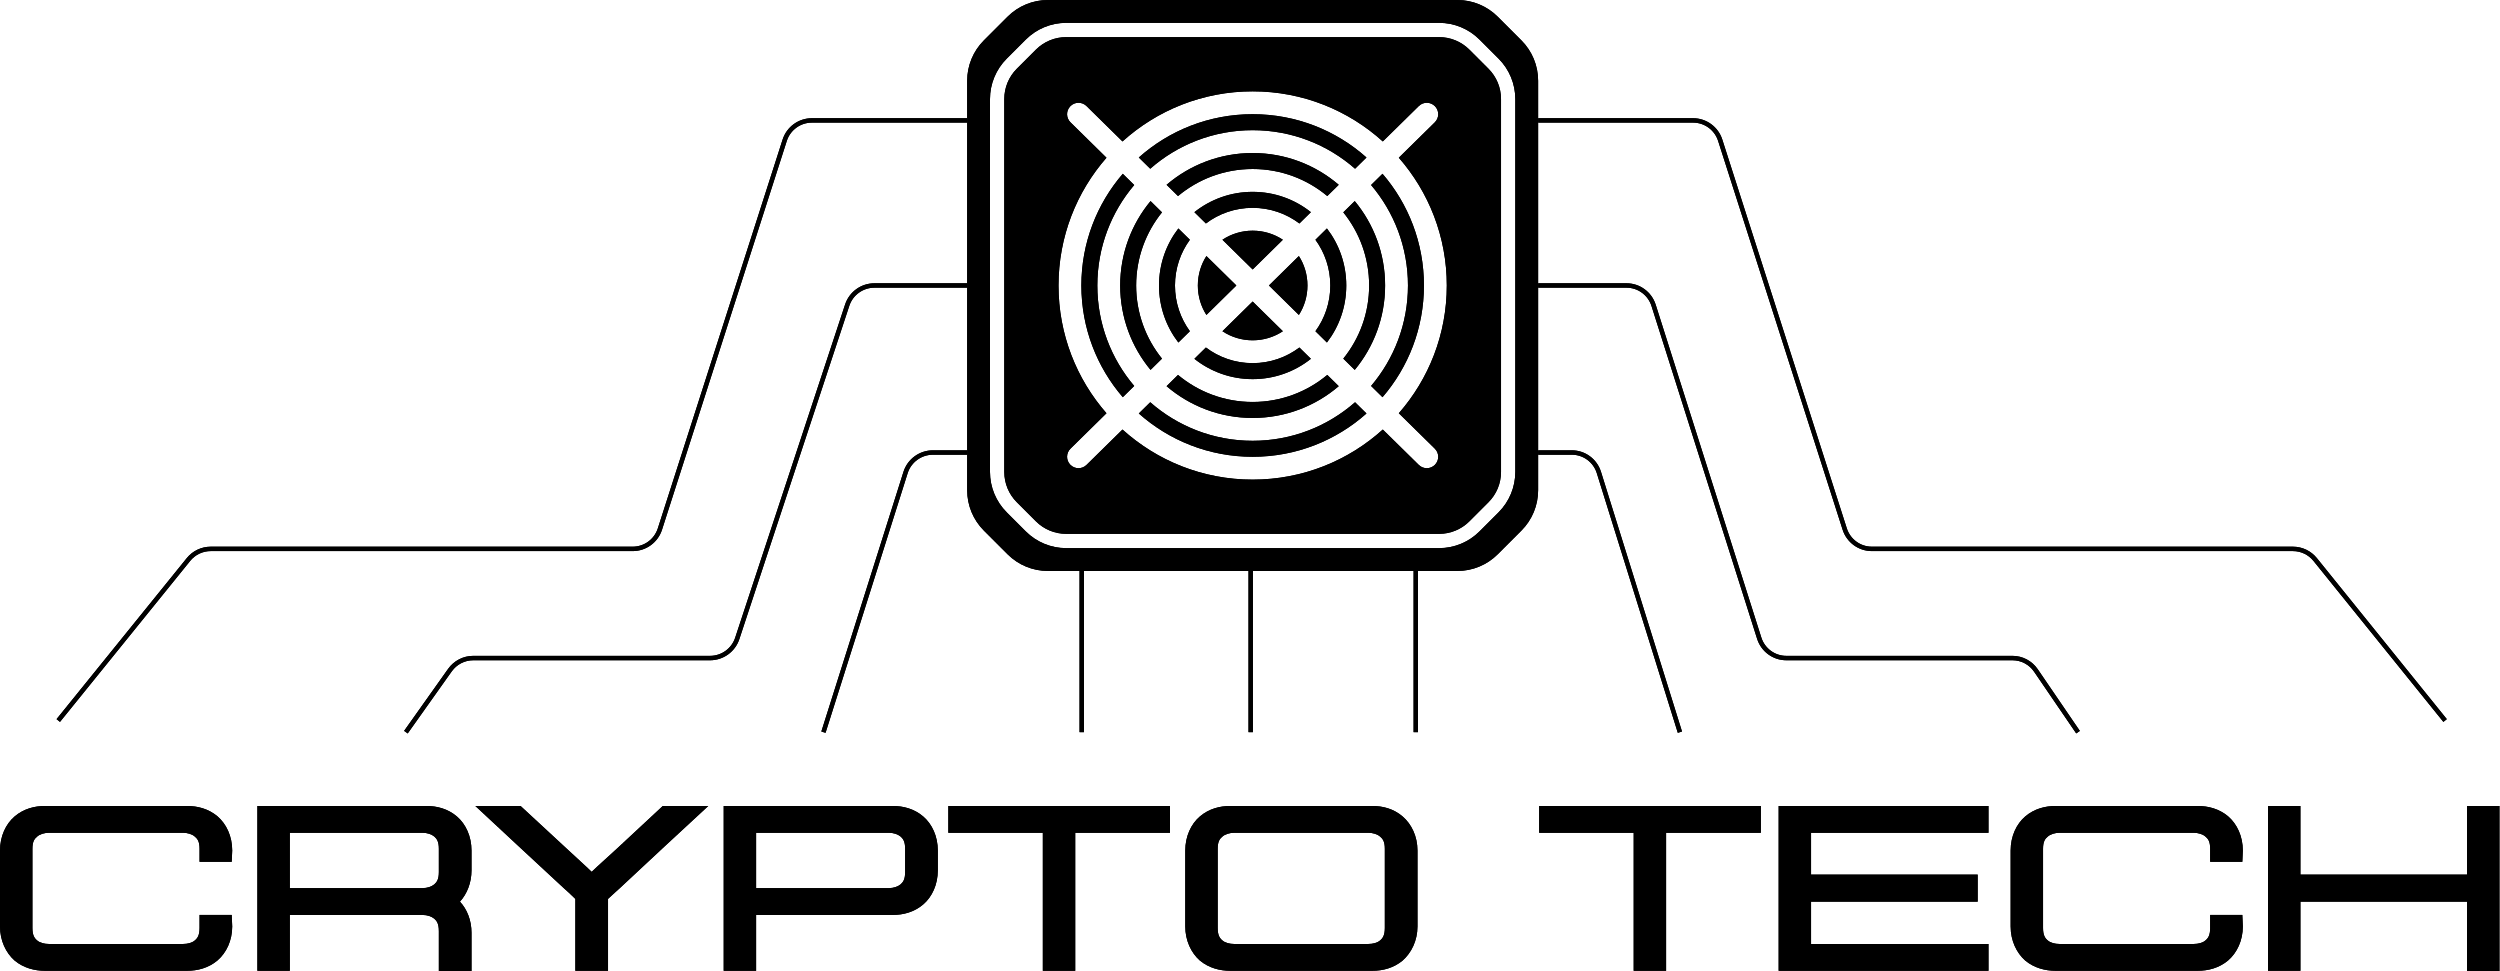 <?xml version="1.0" encoding="UTF-8"?> <svg xmlns="http://www.w3.org/2000/svg" width="1416" height="550" viewBox="0 0 1416 550" fill="none"><path d="M25.48 456.5H105.906C111.884 456.5 118.005 458.061 123.13 462.317C128.254 466.715 131.528 473.668 131.528 481.755L131.243 488.14H113.023V480.762C113.023 476.647 111.884 475.086 110.318 473.809C108.895 472.533 106.333 471.681 103.628 471.681H27.758C25.053 471.681 22.491 472.533 21.067 473.809C19.502 475.086 18.363 476.647 18.363 480.762V525.596C18.363 529.711 19.502 531.413 21.067 532.69C22.491 533.967 25.053 534.677 27.758 534.677H103.628C106.333 534.677 108.895 533.967 110.318 532.69C111.884 531.413 113.023 529.711 113.023 525.596V518.218H131.243L131.528 524.745C131.528 532.69 128.254 539.643 123.13 544.041C118.005 548.297 111.884 549.858 105.906 549.858H25.48C19.644 549.858 13.381 548.297 8.256 544.041C3.274 539.643 0 532.69 0 524.745V481.755C0 473.668 3.274 466.715 8.256 462.459C13.381 458.061 19.644 456.5 25.48 456.5ZM145.783 549.858V456.5H241.582C247.418 456.5 253.681 458.061 258.805 462.459C263.788 466.715 267.062 473.668 267.062 481.755V492.964C267.062 500.058 264.499 506.3 260.514 510.699C264.499 514.955 267.062 521.198 267.062 528.292V550H248.557C248.557 548.014 248.557 527.441 248.557 527.441C248.557 523.184 247.418 521.624 245.994 520.347C244.428 519.07 242.009 518.218 239.304 518.218H164.145V549.858H145.783ZM164.145 471.681V503.037H239.304C242.009 503.037 244.428 502.186 245.994 500.909C247.418 499.632 248.557 498.071 248.557 493.957V480.762C248.557 476.647 247.418 475.086 245.994 473.809C244.428 472.533 242.009 471.681 239.304 471.681H164.145ZM269.226 456.5H294.848L320.613 480.336L332.143 490.977L335.132 493.815L338.122 490.977L349.794 480.336L375.416 456.5H401.181L375.416 480.336L351.075 503.037L348.086 505.733L344.385 509.138V549.858H325.88V509.138L322.321 505.733L319.332 503.037L294.848 480.336L269.226 456.5ZM409.896 456.5H505.696C511.532 456.5 517.795 458.061 522.92 462.459C527.902 466.715 531.176 473.668 531.176 481.755V492.964C531.176 501.051 527.902 508.003 522.92 512.259C517.795 516.658 511.532 518.218 505.696 518.218H428.259V549.858H409.896V456.5ZM428.259 471.681V503.037H503.418C506.123 503.037 508.543 502.186 510.108 500.909C511.532 499.632 512.671 498.071 512.671 493.957V480.762C512.671 476.647 511.532 475.086 510.108 473.809C508.543 472.533 506.123 471.681 503.418 471.681H428.259ZM537.131 456.5H662.681V471.681H609.016V549.858H590.654V471.681H537.131V456.5ZM696.815 456.5H777.241C783.219 456.5 789.34 458.061 794.465 462.459C799.447 466.715 802.863 473.668 802.863 481.755V524.745C802.863 532.69 799.447 539.643 794.465 544.041C789.34 548.297 783.219 549.858 777.241 549.858H696.815C690.979 549.858 684.716 548.297 679.591 544.041C674.609 539.643 671.335 532.69 671.335 524.745V481.755C671.335 473.668 674.609 466.715 679.591 462.459C684.716 458.061 690.979 456.5 696.815 456.5ZM699.093 471.681C696.388 471.681 693.826 472.533 692.402 473.809C690.837 475.086 689.698 476.647 689.698 480.762V525.596C689.698 529.711 690.837 531.413 692.402 532.69C693.826 533.967 696.388 534.677 699.093 534.677H774.963C777.668 534.677 780.23 533.967 781.654 532.69C783.219 531.413 784.358 529.711 784.358 525.596V480.762C784.358 476.647 783.219 475.086 781.654 473.809C780.23 472.533 777.668 471.681 774.963 471.681H699.093ZM871.791 456.5H997.341V471.681H943.676V549.858H925.313V471.681H871.791V456.5ZM1007.42 456.5H1126.28V471.681H1025.78V495.376H1120.16V510.699H1025.78V534.677H1126.28V549.858H1007.42V456.5ZM1164.3 456.5H1244.72C1250.7 456.5 1256.82 458.061 1261.95 462.317C1267.07 466.715 1270.34 473.668 1270.34 481.755L1270.06 488.14H1251.84V480.762C1251.84 476.647 1250.7 475.086 1249.14 473.809C1247.71 472.533 1245.15 471.681 1242.44 471.681H1166.57C1163.87 471.681 1161.31 472.533 1159.88 473.809C1158.32 475.086 1157.18 476.647 1157.18 480.762V525.596C1157.18 529.711 1158.32 531.413 1159.88 532.69C1161.31 533.967 1163.87 534.677 1166.57 534.677H1242.44C1245.15 534.677 1247.71 533.967 1249.14 532.69C1250.7 531.413 1251.84 529.711 1251.84 525.596V518.218H1270.06L1270.34 524.745C1270.34 532.69 1267.07 539.643 1261.95 544.041C1256.82 548.297 1250.7 549.858 1244.72 549.858H1164.3C1158.46 549.858 1152.2 548.297 1147.07 544.041C1142.09 539.643 1138.82 532.69 1138.82 524.745V481.755C1138.82 473.668 1142.09 466.715 1147.07 462.459C1152.2 458.061 1158.46 456.5 1164.3 456.5ZM1284.6 456.5H1302.96V495.376H1397.34V456.5H1415.7V550H1397.34V510.699H1302.96V549.858H1284.6V456.5Z" fill="black"></path><path fill-rule="evenodd" clip-rule="evenodd" d="M547.8 45.735C547.8 37.159 551.208 28.931 557.272 22.868L570.667 9.472C576.731 3.409 584.958 0 593.535 0H825.465C834.041 0 842.268 3.409 848.332 9.472L861.727 22.868C867.791 28.931 871.2 37.159 871.2 45.735V277.665C871.2 286.241 867.791 294.469 861.727 300.532L848.332 313.928C842.268 319.991 834.041 323.4 825.465 323.4H593.535C584.958 323.4 576.731 319.991 570.667 313.928L557.272 300.532C551.208 294.469 547.8 286.241 547.8 277.665V45.735ZM843.074 284.466C847.624 279.919 850.179 273.748 850.179 267.316V56.084C850.179 49.652 847.624 43.481 843.074 38.934L832.266 28.126C827.719 23.576 821.548 21.021 815.116 21.021H603.884C597.451 21.021 591.281 23.576 586.734 28.126L575.926 38.934C571.376 43.481 568.821 49.652 568.821 56.084V267.316C568.821 273.748 571.376 279.919 575.926 284.466L586.734 295.274C591.281 299.824 597.451 302.379 603.884 302.379H815.116C821.548 302.379 827.719 299.824 832.266 295.274L843.074 284.466ZM570.208 33.216C564.144 39.28 560.736 47.507 560.736 56.084V267.316C560.736 275.893 564.144 284.12 570.208 290.184L581.016 300.992C587.08 307.055 595.307 310.464 603.884 310.464H815.116C823.692 310.464 831.92 307.055 837.983 300.992L848.791 290.184C854.855 284.12 858.264 275.893 858.264 267.316V56.084C858.264 47.507 854.855 39.28 848.791 33.216L837.983 22.408C831.92 16.345 823.692 12.936 815.116 12.936H603.884C595.307 12.936 587.08 16.345 581.016 22.408L570.208 33.216ZM709.5 258.72C734.253 258.72 756.839 249.451 773.979 234.193L767.508 227.829C752.024 241.425 731.724 249.665 709.5 249.665C687.276 249.665 666.976 241.425 651.492 227.829L645.02 234.193C662.16 249.451 684.747 258.72 709.5 258.72ZM819.456 161.7C819.456 189.409 809.207 214.725 792.29 234.061L812.671 254.108C815.219 256.615 815.252 260.709 812.748 263.254C810.242 265.802 806.148 265.835 803.603 263.332L783.219 243.284C763.718 260.916 737.862 271.656 709.5 271.656C681.138 271.656 655.282 260.916 635.781 243.284L615.397 263.332C612.852 265.835 608.757 265.802 606.251 263.254C603.748 260.709 603.78 256.615 606.329 254.108L626.709 234.061C609.792 214.725 599.544 189.409 599.544 161.7C599.544 133.991 609.792 108.675 626.709 89.339L606.329 69.292C603.78 66.785 603.748 62.691 606.251 60.146C608.757 57.598 612.852 57.565 615.397 60.068L635.781 80.116C655.282 62.484 681.138 51.744 709.5 51.744C737.862 51.744 763.718 62.484 783.219 80.116L803.603 60.068C806.148 57.565 810.242 57.598 812.748 60.146C815.252 62.691 815.219 66.785 812.671 69.292L792.29 89.339C809.207 108.675 819.456 133.991 819.456 161.7ZM612.48 161.7C612.48 137.526 621.322 115.415 635.949 98.427L642.42 104.791C629.394 120.133 621.535 140 621.535 161.7C621.535 183.4 629.394 203.267 642.42 218.609L635.949 224.973C621.322 207.985 612.48 185.874 612.48 161.7ZM709.5 73.735C687.276 73.735 666.976 81.975 651.492 95.571L645.02 89.207C662.16 73.949 684.747 64.68 709.5 64.68C734.253 64.68 756.839 73.949 773.979 89.207L767.508 95.571C752.024 81.975 731.724 73.735 709.5 73.735ZM709.5 86.671C690.888 86.671 673.858 93.45 660.744 104.672L667.225 111.046C678.673 101.483 693.414 95.726 709.5 95.726C725.586 95.726 740.326 101.483 751.775 111.046L758.256 104.672C745.142 93.45 728.111 86.671 709.5 86.671ZM634.471 161.7C634.471 143.531 640.929 126.873 651.673 113.892L658.154 120.269C649.005 131.595 643.526 146.009 643.526 161.7C643.526 177.391 649.005 191.805 658.154 203.131L651.673 209.508C640.929 196.527 634.471 179.869 634.471 161.7ZM656.462 161.7C656.462 149.543 660.553 138.341 667.432 129.396L673.945 135.802C668.645 143.066 665.517 152.017 665.517 161.7C665.517 171.383 668.645 180.334 673.945 187.598L667.432 194.004C660.553 185.059 656.462 173.857 656.462 161.7ZM678.453 161.7C678.453 155.559 680.235 149.834 683.314 145.016L700.276 161.7L683.314 178.384C680.235 173.566 678.453 167.841 678.453 161.7ZM692.385 135.792L709.5 152.629L726.614 135.792C721.708 132.545 715.826 130.654 709.5 130.654C703.174 130.654 697.291 132.545 692.385 135.792ZM692.385 187.608L709.5 170.771L726.614 187.608C721.708 190.855 715.826 192.746 709.5 192.746C703.174 192.746 697.291 190.855 692.385 187.608ZM709.5 205.682C719.441 205.682 728.616 202.384 735.98 196.821L742.496 203.228C733.438 210.433 721.973 214.738 709.5 214.738C697.026 214.738 685.562 210.433 676.503 203.228L683.02 196.821C690.384 202.384 699.558 205.682 709.5 205.682ZM751.568 194.004L745.054 187.598C750.355 180.334 753.482 171.383 753.482 161.7C753.482 152.017 750.355 143.066 745.054 135.802L751.568 129.396C758.446 138.341 762.537 149.543 762.537 161.7C762.537 173.857 758.446 185.059 751.568 194.004ZM709.5 227.674C725.586 227.674 740.326 221.917 751.775 212.354L758.256 218.728C745.142 229.95 728.111 236.729 709.5 236.729C690.888 236.729 673.858 229.95 660.744 218.728L667.225 212.354C678.673 221.917 693.414 227.674 709.5 227.674ZM760.846 203.131L767.327 209.508C778.07 196.527 784.529 179.869 784.529 161.7C784.529 143.531 778.07 126.873 767.327 113.892L760.846 120.269C769.995 131.595 775.473 146.009 775.473 161.7C775.473 177.391 769.995 191.805 760.846 203.131ZM797.465 161.7C797.465 183.4 789.606 203.267 776.579 218.609L783.051 224.973C797.678 207.985 806.52 185.874 806.52 161.7C806.52 137.526 797.678 115.415 783.051 98.427L776.579 104.791C789.606 120.133 797.465 140 797.465 161.7ZM718.723 161.7L735.685 178.384C738.764 173.566 740.546 167.841 740.546 161.7C740.546 155.559 738.764 149.834 735.685 145.016L718.723 161.7ZM676.503 120.172L683.02 126.579C690.384 121.016 699.558 117.718 709.5 117.718C719.441 117.718 728.616 121.016 735.98 126.579L742.496 120.172C733.438 112.967 721.973 108.662 709.5 108.662C697.026 108.662 685.562 112.967 676.503 120.172Z" fill="black"></path><path d="M547.8 68.199H459.866C452.831 68.199 446.601 72.741 444.451 79.439L373.778 299.648C371.628 306.346 365.399 310.888 358.363 310.888H119.35C114.462 310.888 109.835 313.096 106.762 316.896L33 408.099" stroke="black" stroke-width="2.5"></path><path d="M547.8 161.699H495.256C488.256 161.699 482.047 166.188 479.854 172.838L417.588 361.585C415.395 368.232 409.183 372.724 402.183 372.724H268.068C262.813 372.724 257.882 375.27 254.839 379.555L229.9 414.699" stroke="black" stroke-width="2.5"></path><path d="M547.8 256.301H528.443C521.332 256.301 515.042 260.885 512.912 267.622L466.4 414.701" stroke="black" stroke-width="2.5"></path><path d="M871.2 68.199H958.946C965.967 68.199 972.183 72.741 974.328 79.439L1044.85 299.648C1047 306.346 1053.21 310.888 1060.23 310.888H1298.73C1303.61 310.888 1308.23 313.096 1311.3 316.896L1384.9 408.099" stroke="black" stroke-width="2.5"></path><path d="M871.2 161.699H921.277C928.275 161.699 934.475 166.26 936.606 172.977L996.414 361.446C998.545 368.163 1004.74 372.724 1011.74 372.724H1139.88C1145.18 372.724 1150.14 375.351 1153.14 379.75L1177 414.699" stroke="black" stroke-width="2.5"></path><path d="M871.2 256.301H890.296C897.311 256.301 903.516 260.885 905.617 267.622L951.5 414.701" stroke="black" stroke-width="2.5"></path><path d="M612.7 323.4V414.7V323.4Z" fill="black"></path><path d="M612.7 323.4V414.7" stroke="black" stroke-width="2.5"></path><path d="M708.4 323.4V414.7V323.4Z" fill="black"></path><path d="M708.4 323.4V414.7" stroke="black" stroke-width="2.5"></path><path d="M801.9 323.4V414.7V323.4Z" fill="black"></path><path d="M801.9 323.4V414.7" stroke="black" stroke-width="2.5"></path><path d="M25.48 456.5H105.906C111.884 456.5 118.005 458.061 123.13 462.317C128.254 466.715 131.528 473.668 131.528 481.755L131.243 488.14H113.023V480.762C113.023 476.647 111.884 475.086 110.318 473.809C108.895 472.533 106.333 471.681 103.628 471.681H27.758C25.053 471.681 22.491 472.533 21.067 473.809C19.502 475.086 18.363 476.647 18.363 480.762V525.596C18.363 529.711 19.502 531.413 21.067 532.69C22.491 533.967 25.053 534.677 27.758 534.677H103.628C106.333 534.677 108.895 533.967 110.318 532.69C111.884 531.413 113.023 529.711 113.023 525.596V518.218H131.243L131.528 524.745C131.528 532.69 128.254 539.643 123.13 544.041C118.005 548.297 111.884 549.858 105.906 549.858H25.48C19.644 549.858 13.381 548.297 8.256 544.041C3.274 539.643 0 532.69 0 524.745V481.755C0 473.668 3.274 466.715 8.256 462.459C13.381 458.061 19.644 456.5 25.48 456.5ZM145.783 549.858V456.5H241.582C247.418 456.5 253.681 458.061 258.805 462.459C263.788 466.715 267.062 473.668 267.062 481.755V492.964C267.062 500.058 264.499 506.3 260.514 510.699C264.499 514.955 267.062 521.198 267.062 528.292V550H248.557C248.557 548.014 248.557 527.441 248.557 527.441C248.557 523.184 247.418 521.624 245.994 520.347C244.428 519.07 242.009 518.218 239.304 518.218H164.145V549.858H145.783ZM164.145 471.681V503.037H239.304C242.009 503.037 244.428 502.186 245.994 500.909C247.418 499.632 248.557 498.071 248.557 493.957V480.762C248.557 476.647 247.418 475.086 245.994 473.809C244.428 472.533 242.009 471.681 239.304 471.681H164.145ZM269.226 456.5H294.848L320.613 480.336L332.143 490.977L335.132 493.815L338.122 490.977L349.794 480.336L375.416 456.5H401.181L375.416 480.336L351.075 503.037L348.086 505.733L344.385 509.138V549.858H325.88V509.138L322.321 505.733L319.332 503.037L294.848 480.336L269.226 456.5ZM409.896 456.5H505.696C511.532 456.5 517.795 458.061 522.92 462.459C527.902 466.715 531.176 473.668 531.176 481.755V492.964C531.176 501.051 527.902 508.003 522.92 512.259C517.795 516.658 511.532 518.218 505.696 518.218H428.259V549.858H409.896V456.5ZM428.259 471.681V503.037H503.418C506.123 503.037 508.543 502.186 510.108 500.909C511.532 499.632 512.671 498.071 512.671 493.957V480.762C512.671 476.647 511.532 475.086 510.108 473.809C508.543 472.533 506.123 471.681 503.418 471.681H428.259ZM537.131 456.5H662.681V471.681H609.016V549.858H590.654V471.681H537.131V456.5ZM696.815 456.5H777.241C783.219 456.5 789.34 458.061 794.465 462.459C799.447 466.715 802.863 473.668 802.863 481.755V524.745C802.863 532.69 799.447 539.643 794.465 544.041C789.34 548.297 783.219 549.858 777.241 549.858H696.815C690.979 549.858 684.716 548.297 679.591 544.041C674.609 539.643 671.335 532.69 671.335 524.745V481.755C671.335 473.668 674.609 466.715 679.591 462.459C684.716 458.061 690.979 456.5 696.815 456.5ZM699.093 471.681C696.388 471.681 693.826 472.533 692.402 473.809C690.837 475.086 689.698 476.647 689.698 480.762V525.596C689.698 529.711 690.837 531.413 692.402 532.69C693.826 533.967 696.388 534.677 699.093 534.677H774.963C777.668 534.677 780.23 533.967 781.654 532.69C783.219 531.413 784.358 529.711 784.358 525.596V480.762C784.358 476.647 783.219 475.086 781.654 473.809C780.23 472.533 777.668 471.681 774.963 471.681H699.093ZM871.791 456.5H997.341V471.681H943.676V549.858H925.313V471.681H871.791V456.5ZM1007.42 456.5H1126.28V471.681H1025.78V495.376H1120.16V510.699H1025.78V534.677H1126.28V549.858H1007.42V456.5ZM1164.3 456.5H1244.72C1250.7 456.5 1256.82 458.061 1261.95 462.317C1267.07 466.715 1270.34 473.668 1270.34 481.755L1270.06 488.14H1251.84V480.762C1251.84 476.647 1250.7 475.086 1249.14 473.809C1247.71 472.533 1245.15 471.681 1242.44 471.681H1166.57C1163.87 471.681 1161.31 472.533 1159.88 473.809C1158.32 475.086 1157.18 476.647 1157.18 480.762V525.596C1157.18 529.711 1158.32 531.413 1159.88 532.69C1161.31 533.967 1163.87 534.677 1166.57 534.677H1242.44C1245.15 534.677 1247.71 533.967 1249.14 532.69C1250.7 531.413 1251.84 529.711 1251.84 525.596V518.218H1270.06L1270.34 524.745C1270.34 532.69 1267.07 539.643 1261.95 544.041C1256.82 548.297 1250.7 549.858 1244.72 549.858H1164.3C1158.46 549.858 1152.2 548.297 1147.07 544.041C1142.09 539.643 1138.82 532.69 1138.82 524.745V481.755C1138.82 473.668 1142.09 466.715 1147.07 462.459C1152.2 458.061 1158.46 456.5 1164.3 456.5ZM1284.6 456.5H1302.96V495.376H1397.34V456.5H1415.7V550H1397.34V510.699H1302.96V549.858H1284.6V456.5Z" fill="black"></path><path fill-rule="evenodd" clip-rule="evenodd" d="M547.8 45.735C547.8 37.159 551.208 28.931 557.272 22.868L570.667 9.472C576.731 3.409 584.958 0 593.535 0H825.465C834.041 0 842.268 3.409 848.332 9.472L861.727 22.868C867.791 28.931 871.2 37.159 871.2 45.735V277.665C871.2 286.241 867.791 294.469 861.727 300.532L848.332 313.928C842.268 319.991 834.041 323.4 825.465 323.4H593.535C584.958 323.4 576.731 319.991 570.667 313.928L557.272 300.532C551.208 294.469 547.8 286.241 547.8 277.665V45.735ZM843.074 284.466C847.624 279.919 850.179 273.748 850.179 267.316V56.084C850.179 49.652 847.624 43.481 843.074 38.934L832.266 28.126C827.719 23.576 821.548 21.021 815.116 21.021H603.884C597.451 21.021 591.281 23.576 586.734 28.126L575.926 38.934C571.376 43.481 568.821 49.652 568.821 56.084V267.316C568.821 273.748 571.376 279.919 575.926 284.466L586.734 295.274C591.281 299.824 597.451 302.379 603.884 302.379H815.116C821.548 302.379 827.719 299.824 832.266 295.274L843.074 284.466ZM570.208 33.216C564.144 39.28 560.736 47.507 560.736 56.084V267.316C560.736 275.893 564.144 284.12 570.208 290.184L581.016 300.992C587.08 307.055 595.307 310.464 603.884 310.464H815.116C823.692 310.464 831.92 307.055 837.983 300.992L848.791 290.184C854.855 284.12 858.264 275.893 858.264 267.316V56.084C858.264 47.507 854.855 39.28 848.791 33.216L837.983 22.408C831.92 16.345 823.692 12.936 815.116 12.936H603.884C595.307 12.936 587.08 16.345 581.016 22.408L570.208 33.216ZM709.5 258.72C734.253 258.72 756.839 249.451 773.979 234.193L767.508 227.829C752.024 241.425 731.724 249.665 709.5 249.665C687.276 249.665 666.976 241.425 651.492 227.829L645.02 234.193C662.16 249.451 684.747 258.72 709.5 258.72ZM819.456 161.7C819.456 189.409 809.207 214.725 792.29 234.061L812.671 254.108C815.219 256.615 815.252 260.709 812.748 263.254C810.242 265.802 806.148 265.835 803.603 263.332L783.219 243.284C763.718 260.916 737.862 271.656 709.5 271.656C681.138 271.656 655.282 260.916 635.781 243.284L615.397 263.332C612.852 265.835 608.757 265.802 606.251 263.254C603.748 260.709 603.78 256.615 606.329 254.108L626.709 234.061C609.792 214.725 599.544 189.409 599.544 161.7C599.544 133.991 609.792 108.675 626.709 89.339L606.329 69.292C603.78 66.785 603.748 62.691 606.251 60.146C608.757 57.598 612.852 57.565 615.397 60.068L635.781 80.116C655.282 62.484 681.138 51.744 709.5 51.744C737.862 51.744 763.718 62.484 783.219 80.116L803.603 60.068C806.148 57.565 810.242 57.598 812.748 60.146C815.252 62.691 815.219 66.785 812.671 69.292L792.29 89.339C809.207 108.675 819.456 133.991 819.456 161.7ZM612.48 161.7C612.48 137.526 621.322 115.415 635.949 98.427L642.42 104.791C629.394 120.133 621.535 140 621.535 161.7C621.535 183.4 629.394 203.267 642.42 218.609L635.949 224.973C621.322 207.985 612.48 185.874 612.48 161.7ZM709.5 73.735C687.276 73.735 666.976 81.975 651.492 95.571L645.02 89.207C662.16 73.949 684.747 64.68 709.5 64.68C734.253 64.68 756.839 73.949 773.979 89.207L767.508 95.571C752.024 81.975 731.724 73.735 709.5 73.735ZM709.5 86.671C690.888 86.671 673.858 93.45 660.744 104.672L667.225 111.046C678.673 101.483 693.414 95.726 709.5 95.726C725.586 95.726 740.326 101.483 751.775 111.046L758.256 104.672C745.142 93.45 728.111 86.671 709.5 86.671ZM634.471 161.7C634.471 143.531 640.929 126.873 651.673 113.892L658.154 120.269C649.005 131.595 643.526 146.009 643.526 161.7C643.526 177.391 649.005 191.805 658.154 203.131L651.673 209.508C640.929 196.527 634.471 179.869 634.471 161.7ZM656.462 161.7C656.462 149.543 660.553 138.341 667.432 129.396L673.945 135.802C668.645 143.066 665.517 152.017 665.517 161.7C665.517 171.383 668.645 180.334 673.945 187.598L667.432 194.004C660.553 185.059 656.462 173.857 656.462 161.7ZM678.453 161.7C678.453 155.559 680.235 149.834 683.314 145.016L700.276 161.7L683.314 178.384C680.235 173.566 678.453 167.841 678.453 161.7ZM692.385 135.792L709.5 152.629L726.614 135.792C721.708 132.545 715.826 130.654 709.5 130.654C703.174 130.654 697.291 132.545 692.385 135.792ZM692.385 187.608L709.5 170.771L726.614 187.608C721.708 190.855 715.826 192.746 709.5 192.746C703.174 192.746 697.291 190.855 692.385 187.608ZM709.5 205.682C719.441 205.682 728.616 202.384 735.98 196.821L742.496 203.228C733.438 210.433 721.973 214.738 709.5 214.738C697.026 214.738 685.562 210.433 676.503 203.228L683.02 196.821C690.384 202.384 699.558 205.682 709.5 205.682ZM751.568 194.004L745.054 187.598C750.355 180.334 753.482 171.383 753.482 161.7C753.482 152.017 750.355 143.066 745.054 135.802L751.568 129.396C758.446 138.341 762.537 149.543 762.537 161.7C762.537 173.857 758.446 185.059 751.568 194.004ZM709.5 227.674C725.586 227.674 740.326 221.917 751.775 212.354L758.256 218.728C745.142 229.95 728.111 236.729 709.5 236.729C690.888 236.729 673.858 229.95 660.744 218.728L667.225 212.354C678.673 221.917 693.414 227.674 709.5 227.674ZM760.846 203.131L767.327 209.508C778.07 196.527 784.529 179.869 784.529 161.7C784.529 143.531 778.07 126.873 767.327 113.892L760.846 120.269C769.995 131.595 775.473 146.009 775.473 161.7C775.473 177.391 769.995 191.805 760.846 203.131ZM797.465 161.7C797.465 183.4 789.606 203.267 776.579 218.609L783.051 224.973C797.678 207.985 806.52 185.874 806.52 161.7C806.52 137.526 797.678 115.415 783.051 98.427L776.579 104.791C789.606 120.133 797.465 140 797.465 161.7ZM718.723 161.7L735.685 178.384C738.764 173.566 740.546 167.841 740.546 161.7C740.546 155.559 738.764 149.834 735.685 145.016L718.723 161.7ZM676.503 120.172L683.02 126.579C690.384 121.016 699.558 117.718 709.5 117.718C719.441 117.718 728.616 121.016 735.98 126.579L742.496 120.172C733.438 112.967 721.973 108.662 709.5 108.662C697.026 108.662 685.562 112.967 676.503 120.172Z" fill="black"></path><path d="M547.8 68.199H459.866C452.831 68.199 446.601 72.741 444.451 79.439L373.778 299.648C371.628 306.346 365.399 310.888 358.363 310.888H119.35C114.462 310.888 109.835 313.096 106.762 316.896L33 408.099" stroke="black" stroke-width="2.5"></path><path d="M547.8 161.699H495.256C488.256 161.699 482.047 166.188 479.854 172.838L417.588 361.585C415.395 368.232 409.183 372.724 402.183 372.724H268.068C262.813 372.724 257.882 375.27 254.839 379.555L229.9 414.699" stroke="black" stroke-width="2.5"></path><path d="M547.8 256.301H528.443C521.332 256.301 515.042 260.885 512.912 267.622L466.4 414.701" stroke="black" stroke-width="2.5"></path><path d="M871.2 68.199H958.946C965.967 68.199 972.183 72.741 974.328 79.439L1044.85 299.648C1047 306.346 1053.21 310.888 1060.23 310.888H1298.73C1303.61 310.888 1308.23 313.096 1311.3 316.896L1384.9 408.099" stroke="black" stroke-width="2.5"></path><path d="M871.2 161.699H921.277C928.275 161.699 934.475 166.26 936.606 172.977L996.414 361.446C998.545 368.163 1004.74 372.724 1011.74 372.724H1139.88C1145.18 372.724 1150.14 375.351 1153.14 379.75L1177 414.699" stroke="black" stroke-width="2.5"></path><path d="M871.2 256.301H890.296C897.311 256.301 903.516 260.885 905.617 267.622L951.5 414.701" stroke="black" stroke-width="2.5"></path><path d="M612.7 323.4V414.7V323.4Z" fill="black"></path><path d="M612.7 323.4V414.7" stroke="black" stroke-width="2.5"></path><path d="M708.4 323.4V414.7V323.4Z" fill="black"></path><path d="M708.4 323.4V414.7" stroke="black" stroke-width="2.5"></path><path d="M801.9 323.4V414.7V323.4Z" fill="black"></path><path d="M801.9 323.4V414.7" stroke="black" stroke-width="2.5"></path></svg> 